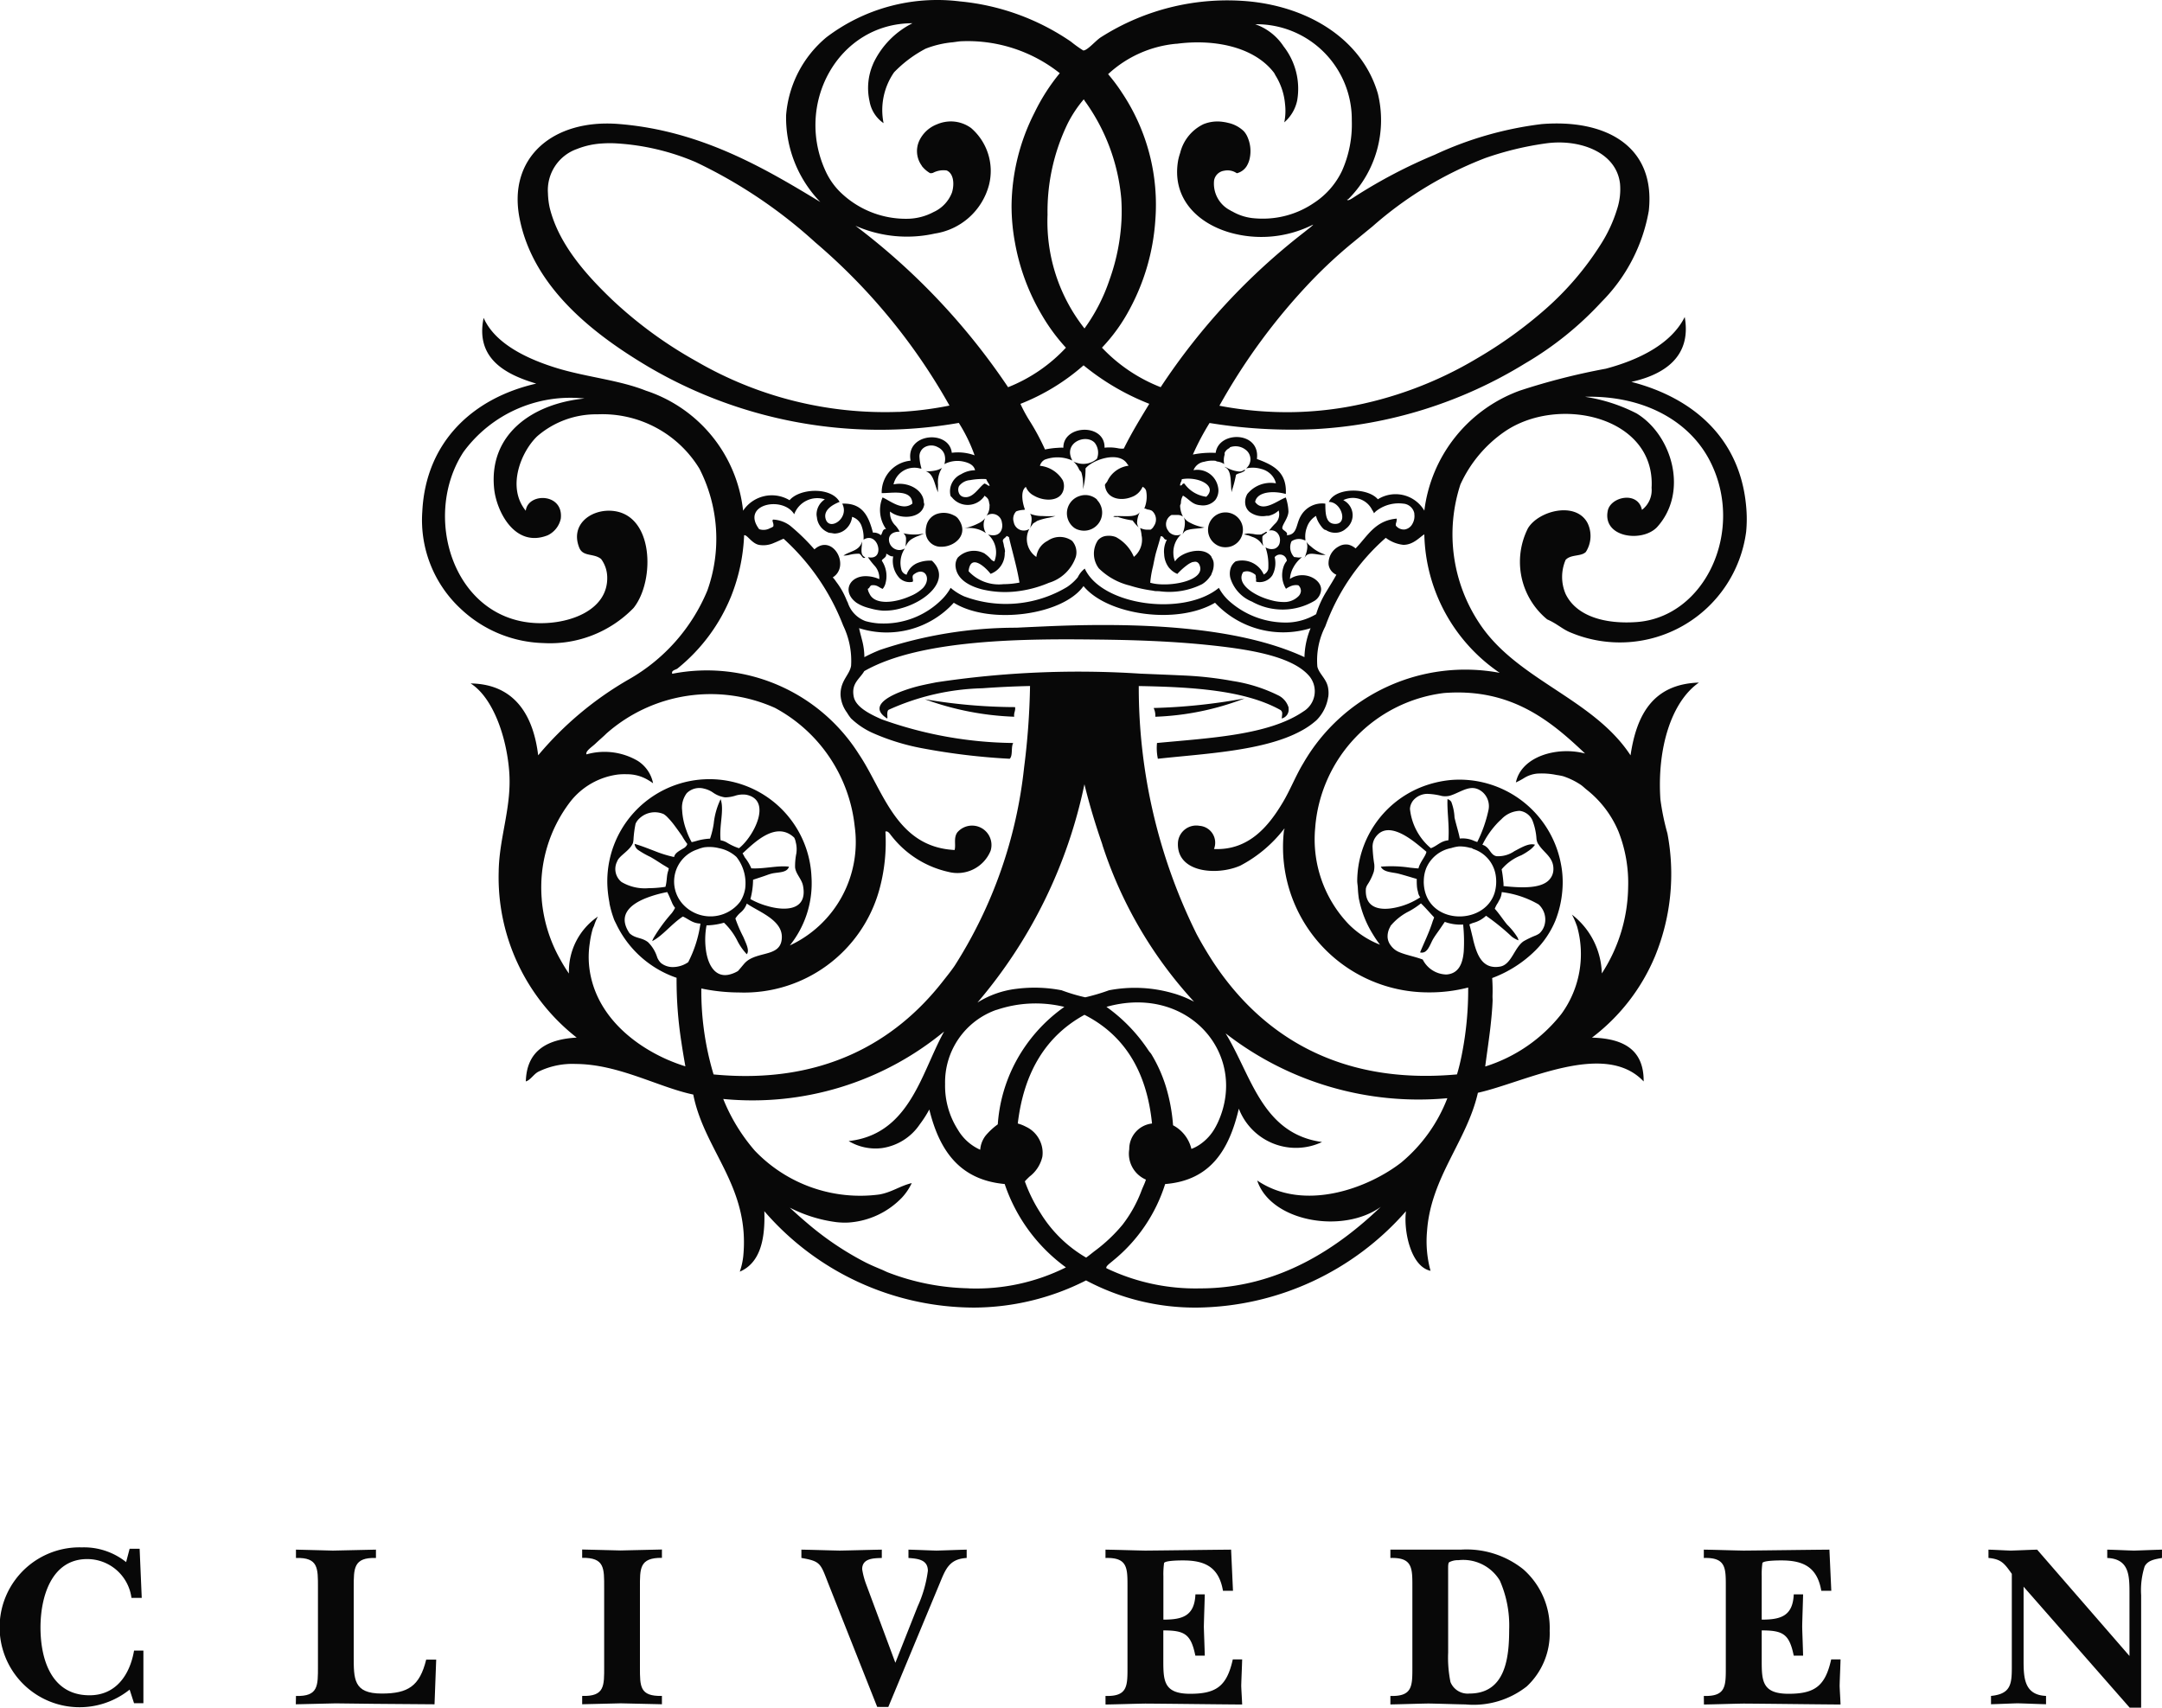 <svg xmlns="http://www.w3.org/2000/svg" width="169.654" height="133.997" viewBox="0 0 169.654 133.997">
  <g id="cliveden_logo" data-name="cliveden logo" transform="translate(-290.32 -177.138)">
    <g id="Group_352" data-name="Group 352" transform="translate(290.32 298.558)">
      <path id="Path_139" data-name="Path 139" d="M300.492,372.1a6.273,6.273,0,1,1-3.744-11.16,5.284,5.284,0,0,1,3.469,1.155l.275-1.047h.785l.166,3.855h-.807a3.5,3.5,0,0,0-3.469-3.046c-2.845,0-3.67,3.028-3.67,5.365,0,2.515.862,5.285,3.782,5.323,2.111.037,3.229-1.578,3.56-3.505h.734v4.13h-.734Z" transform="translate(-290.32 -360.937)" fill="#080808"/>
      <path id="Path_140" data-name="Path 140" d="M325.477,372.68c1.763.055,1.726-.807,1.726-2.313v-6.2c0-1.5.037-2.367-1.726-2.312V361.2c.974.018,1.927.055,2.9.075,1.12-.02,2.257-.055,3.377-.075v.654c-1.761-.055-1.744.807-1.744,2.312V369.5c0,1.854-.037,2.993,2.2,2.993,2.074,0,2.974-.588,3.487-2.662h.785l-.131,3.505c-3.322-.018-6.662-.055-7.763-.073-1.047.018-2.074.055-3.121.073Z" transform="translate(-302.253 -361.02)" fill="#080808"/>
      <path id="Path_141" data-name="Path 141" d="M361.207,364.2c0-1.523.055-2.385-1.726-2.355v-.654c1.01.018,2,.055,3.01.075,1.083-.02,2.184-.055,3.249-.075v.654c-1.78-.018-1.725.845-1.725,2.355v6.24c0,1.5-.018,2.277,1.725,2.24v.654c-1.064-.018-2.147-.055-3.229-.073-1.009.018-2.019.055-3.029.073v-.654c1.781.055,1.726-.807,1.726-2.313Z" transform="translate(-313.798 -361.021)" fill="#080808"/>
      <path id="Path_142" data-name="Path 142" d="M391.47,373.542l-3.855-9.728c-.6-1.541-.588-1.7-2.094-1.963V361.2c1.009.018,2,.055,3.01.075,1.1-.02,2.2-.055,3.3-.075v.654c-.642.02-1.541.02-1.541.881a6.112,6.112,0,0,0,.33,1.23l2.275,6.112,1.744-4.406a9.793,9.793,0,0,0,.807-2.808c0-.9-.826-.954-1.523-1.01V361.2c.734.018,1.468.055,2.2.075.785-.02,1.578-.055,2.368-.075v.654c-1.358.075-1.651.864-2.111,1.982l-4.038,9.71Z" transform="translate(-322.635 -361.02)" fill="#080808"/>
    </g>
    <g id="Group_353" data-name="Group 353" transform="translate(377.069 298.722)">
      <path id="Path_143" data-name="Path 143" d="M421.648,372.68c1.761.055,1.726-.807,1.726-2.313v-6.2c0-1.5.037-2.367-1.726-2.312V361.2c1.047.018,2.074.055,3.121.075,2.239-.02,4.5-.055,6.735-.075l.148,3.231h-.785c-.311-1.818-1.358-2.385-3.121-2.385-.22,0-1.395,0-1.5.2a6.345,6.345,0,0,0-.055,1.047v3.4c1.486,0,2.44-.275,2.514-1.982h.734c-.02.844-.055,1.689-.073,2.533.02.752.055,1.524.073,2.276H428.7c-.348-1.688-.827-1.982-2.514-1.982v2.147c0,1.726-.055,2.826,2.111,2.826,2.074,0,2.879-.624,3.341-2.7h.734c-.018.7-.055,1.377-.073,2.074.018.5.055.974.073,1.468-2.532-.018-5.065-.055-7.6-.073-1.047.018-2.074.055-3.121.073Z" transform="translate(-421.648 -361.184)" fill="#080808"/>
      <path id="Path_144" data-name="Path 144" d="M455.493,372.682c1.761.055,1.725-.807,1.725-2.313v-6.2c0-1.5.037-2.367-1.725-2.312V361.2h5.561a7.129,7.129,0,0,1,4.864,1.541,6.123,6.123,0,0,1,2.074,4.827,5.672,5.672,0,0,1-1.8,4.368,6.749,6.749,0,0,1-4.79,1.413c-.972-.018-1.946-.055-2.918-.073-.992.018-2,.055-2.991.073Zm4.533-3.4a9.523,9.523,0,0,0,.183,2.312,1.454,1.454,0,0,0,1.486.9c2.845,0,3.12-2.826,3.12-5.048a8.754,8.754,0,0,0-.734-3.817,3.358,3.358,0,0,0-3.248-1.6,1.475,1.475,0,0,0-.734.165c-.075.073-.075.33-.075.441Z" transform="translate(-433.137 -361.186)" fill="#080808"/>
      <path id="Path_145" data-name="Path 145" d="M492.729,372.68c1.761.055,1.725-.807,1.725-2.313v-6.2c0-1.5.037-2.367-1.725-2.312V361.2c1.047.018,2.074.055,3.12.075,2.239-.02,4.5-.055,6.735-.075l.148,3.231h-.785c-.311-1.818-1.358-2.385-3.121-2.385-.22,0-1.395,0-1.5.2a6.359,6.359,0,0,0-.055,1.047v3.4c1.486,0,2.44-.275,2.514-1.982h.734c-.02.844-.055,1.689-.073,2.533.02.752.055,1.524.073,2.276h-.734c-.349-1.688-.827-1.982-2.514-1.982v2.147c0,1.726-.055,2.826,2.111,2.826,2.074,0,2.879-.624,3.341-2.7h.734c-.018.7-.055,1.377-.072,2.074.018.5.055.974.072,1.468-2.532-.018-5.065-.055-7.6-.073-1.047.018-2.074.055-3.12.073Z" transform="translate(-445.777 -361.184)" fill="#080808"/>
      <path id="Path_146" data-name="Path 146" d="M529.3,364.107v5.671c0,1.395,0,2.828,1.762,2.9v.654c-.734-.018-1.486-.055-2.224-.073-.7.018-1.395.055-2.094.073v-.654c1.523-.148,1.633-.9,1.633-2.2V363.1c-.587-.826-.826-1.155-1.832-1.248V361.2c.588.018,1.157.055,1.744.075.7-.02,1.377-.055,2.074-.075l7.247,8.344v-4.882c0-1.395,0-2.735-1.744-2.808V361.2c.7.018,1.395.055,2.094.075.734-.02,1.468-.055,2.2-.075v.654c-.514.093-1.1.165-1.36.661a6.163,6.163,0,0,0-.275,2.257V373.6h-.9Z" transform="translate(-457.257 -361.184)" fill="#080808"/>
    </g>
    <g id="Group_354" data-name="Group 354" transform="translate(323.441 177.138)">
      <path id="Path_147" data-name="Path 147" d="M436.335,262c.024-2.522-1.621-3.375-4.056-3.439a15.488,15.488,0,0,0,4.954-6.4,17,17,0,0,0,.966-9.627,18.923,18.923,0,0,1-.551-2.685c-.262-3.98.849-7.633,3.023-9.149-3.571.116-4.89,2.486-5.365,5.71-2.919-4.463-8.886-5.888-11.832-10.32a12.6,12.6,0,0,1-1.519-10.934,10.14,10.14,0,0,1,3.443-4.13c4.244-2.938,11.885-1.191,11.559,4.4a1.943,1.943,0,0,1-.756,1.721c-.311-1.5-2.46-1.036-2.682.068-.428,2.094,2.659,2.512,3.848,1.309,2.524-2.748,1.208-7.24-1.581-8.942a13.1,13.1,0,0,0-4.063-1.309c4.649-.115,8.244,1.921,9.84,5.09,2.739,5.421-.407,12.2-5.776,12.587-2.478.179-4.726-.449-5.574-2.2a3.385,3.385,0,0,1,0-2.681c.425-.449,1.206-.242,1.586-.62a2.324,2.324,0,0,0,.131-2.272c-.916-1.723-3.843-.967-4.675.415a5.84,5.84,0,0,0,1.513,7.152c.775.332,1.208.785,1.854,1.035a9.993,9.993,0,0,0,13.756-7.914,10.48,10.48,0,0,0,0-1.994c-.484-5.394-4.221-8.534-9.008-9.767,2.5-.551,4.749-1.926,4.187-5.09-1.064,2.134-3.634,3.376-6.193,4.056a51.72,51.72,0,0,0-6.739,1.718,11.515,11.515,0,0,0-7.5,9.421,2.617,2.617,0,0,0-3.648-.892c-.768-.916-3.313-.966-3.848.207,1.017-.016,1.561,1.832.415,1.721-.654-.065-.688-.809-.688-1.585a1.918,1.918,0,0,0-1.924.96c-.393.654-.251,1.484-1.106,1.517.148-.262-.328-.364-.347-.551-.021-.27.469-.785.483-1.309a3.853,3.853,0,0,0-.207-1.1c-.611.2-1.8,1.235-2.409.345.175-.858,1.541-.87,2.409-.62.1-1.772-1.056-2.293-2.268-2.748.279-2.193-3.01-2.224-3.236-.478a7.225,7.225,0,0,0-1.789.131,20.082,20.082,0,0,1,1.309-2.477,40.081,40.081,0,0,0,8.257.483,35.115,35.115,0,0,0,16.507-5.159,25.941,25.941,0,0,0,5.986-4.817,13.389,13.389,0,0,0,3.716-7.15c.56-5.1-3.4-7.216-8.4-6.812a27.74,27.74,0,0,0-8.393,2.405,40.12,40.12,0,0,0-6.187,3.232c-.233.149-.667.467-.691.277h.069a8.758,8.758,0,0,0,2.338-8.323c-1.221-4.164-5.3-6.755-10.111-7.22a18.45,18.45,0,0,0-11.624,2.819c-.411.262-1.047,1.039-1.378,1.034a9.662,9.662,0,0,1-.962-.69,18.462,18.462,0,0,0-8.737-3.163,14.377,14.377,0,0,0-10.455,2.819,8.839,8.839,0,0,0-3.164,6.124,9.521,9.521,0,0,0,2.684,6.8c-4.344-2.633-9.352-5.607-15.823-6.121-5.139-.41-8.733,2.629-7.771,7.428,1.083,5.45,5.871,9.111,10.11,11.627a35.853,35.853,0,0,0,24.353,4.4,12.628,12.628,0,0,1,1.238,2.545,3.787,3.787,0,0,0-1.789-.2c-.2-1.823-3.644-1.57-3.233.619a2.5,2.5,0,0,0-2.268,2.545c.8.014,2.384-.334,2.408.824-.785.61-1.747-.233-2.34-.483a2.566,2.566,0,0,0,.275,2.477c-.306-.01-.262.334-.411.482a.875.875,0,0,0-.619-.2c-.325-1.237-.785-2.341-2.409-2.272.6,1.158-1.047,2.215-1.309,1.169-.175-.69.581-1.1,1.1-1.309-.639-1.178-3.11-1.087-3.926-.131a2.707,2.707,0,0,0-3.644.823,11.181,11.181,0,0,0-7.635-9.421c-2.052-.818-4.534-1.047-6.811-1.718-2.455-.729-5.023-1.955-5.914-3.992-.676,3.245,1.806,4.462,4.127,5.158-4.94,1.125-8.668,4.546-8.941,10.044a9.495,9.495,0,0,0,3.024,7.635,9.83,9.83,0,0,0,6.469,2.681,9.137,9.137,0,0,0,7.08-2.748c1.721-2.129,1.628-7.545-1.854-7.637-1.57-.042-3.1,1.127-2.408,2.887.292.751,1.131.427,1.719.9a2.466,2.466,0,0,1,.48,1.377c.1,2.7-3.1,3.808-5.71,3.646-6.393-.393-8.84-8.4-5.573-13.414a10.41,10.41,0,0,1,9.5-4.2c-4.049.393-7.534,2.778-7.088,7.086.182,1.742,1.611,4.67,4.2,3.647a1.88,1.88,0,0,0,1.029-1.309c.23-2.024-2.583-2.053-2.748-.619-1.526-1.866-.347-4.658.9-5.845a7.078,7.078,0,0,1,4.745-1.721,8.912,8.912,0,0,1,7.982,4.267,12.083,12.083,0,0,1,.622,9.561,14.339,14.339,0,0,1-6.124,6.948,26.471,26.471,0,0,0-7.152,5.983c-.364-3.01-1.751-5.587-5.3-5.641,1.7,1.076,2.8,4.05,3.025,6.88.224,2.8-.794,5.2-.824,7.911a15.964,15.964,0,0,0,6.122,13c-2.342.131-3.926,1.036-3.992,3.439.355-.1.6-.547.964-.752a6.057,6.057,0,0,1,2.955-.618c3.364.013,6.5,1.832,9.22,2.4.874,4.416,4.449,7.2,3.926,12.659a5.44,5.44,0,0,1-.276,1.239c1.56-.667,2.007-2.446,1.926-4.746a21.8,21.8,0,0,0,16.441,7.565,19.545,19.545,0,0,0,8.806-2.132,18.207,18.207,0,0,0,8.738,2.132,22.1,22.1,0,0,0,16.367-7.564c-.2,1.489.352,4.343,1.927,4.678a8.735,8.735,0,0,1-.276-3.1c.292-4.24,3.126-7.066,3.992-10.87C426.963,262.084,433.26,258.732,436.335,262ZM408.34,221.141a1.375,1.375,0,0,0-.279.516,2.051,2.051,0,0,0,.208,1.684,1.731,1.731,0,0,1,.317-.182,1.083,1.083,0,0,1,.654-.093.6.6,0,0,1,.2.454.654.654,0,0,1-.194.407,1.592,1.592,0,0,1-.974.448,3.654,3.654,0,0,1-1.141-.131c-1.36-.34-2.808-1.3-2.225-2.213a.733.733,0,0,1,.531-.027,1.287,1.287,0,0,1,.429.234.315.315,0,0,1,.035.194c0,.072.029.131.023.195s-.018.12.012.161a1.2,1.2,0,0,0,1.265-.508,2.033,2.033,0,0,0,.179-1.421.535.535,0,0,1,.954.283Zm5.09-24.9q.826-.68,1.628-1.336a29.213,29.213,0,0,1,8.849-5.365,24.59,24.59,0,0,1,4.725-1.146,7.436,7.436,0,0,1,.985-.076c2.308-.024,4.614,1.027,4.864,3.24a5,5,0,0,1-.222,1.963,11.23,11.23,0,0,1-1.289,2.79,23.423,23.423,0,0,1-4.326,5.071,34.265,34.265,0,0,1-5.375,3.872,30.158,30.158,0,0,1-10.282,3.829,27.611,27.611,0,0,1-4.076.393,28.188,28.188,0,0,1-5.867-.5,47.9,47.9,0,0,1,7.337-9.92A37.421,37.421,0,0,1,413.431,196.238Zm-13.749-15.666c2.923-.393,6.065.222,7.63,2.249h0c.064.084.11.2.171.293a5.071,5.071,0,0,1,.712,2.189,4.53,4.53,0,0,1-.059,1.433,3.113,3.113,0,0,0,1.013-1.722,5.4,5.4,0,0,0-1.065-4.237,4.4,4.4,0,0,0-2.225-1.74,7.481,7.481,0,0,1,7.575,7.566,8.948,8.948,0,0,1-.763,3.926,6.15,6.15,0,0,1-2.2,2.524,7.094,7.094,0,0,1-3.644,1.23,7.548,7.548,0,0,1-1.238-.039,4.114,4.114,0,0,1-1.511-.505c-.041-.025-.086-.039-.131-.064l-.031-.024a2.355,2.355,0,0,1-1.288-2.366.933.933,0,0,1,.8-.755,1.28,1.28,0,0,1,.984.2,1.275,1.275,0,0,0,.758-.536,1.915,1.915,0,0,0,.262-.676,2.723,2.723,0,0,0-.157-1.57,1.7,1.7,0,0,0-.313-.516,2.547,2.547,0,0,0-1.227-.654,3.375,3.375,0,0,0-.42-.08,2.924,2.924,0,0,0-1.515.179,3.4,3.4,0,0,0-1.832,2.252,4.827,4.827,0,0,0-.157.568c-.523,2.91,1.411,4.908,4.026,5.678a9,9,0,0,0,6.5-.586c.067-.035.072-.027.041.008a3.613,3.613,0,0,1-.343.293c-.131.1-.251.2-.314.25a50.549,50.549,0,0,0-11.285,12.177,12.693,12.693,0,0,1-4.607-3.1,13.635,13.635,0,0,0,2.2-3.071,17.077,17.077,0,0,0,1.982-6.866,15.807,15.807,0,0,0-2.6-10.053,13.743,13.743,0,0,0-1.1-1.473,9.072,9.072,0,0,1,5.373-2.388Zm.891,34.123a2.975,2.975,0,0,1,.419.027c.967.131,1.732.728,1.021,1.394h0a2.494,2.494,0,0,1-1.715-1.032c-.209-.047-.131.19-.345.14a.777.777,0,0,1,.085-.284.645.645,0,0,0,.055-.2,2.69,2.69,0,0,1,.476-.046Zm-1.439,7.036a1.642,1.642,0,0,0,.611.438,5.281,5.281,0,0,1,.735-.669,1.744,1.744,0,0,1,.461-.262h.054a.532.532,0,0,1,.2-.022c.153.024.279.143.338.408.22.989-1.855,1.473-3.262,1.352a3.342,3.342,0,0,1-.654-.114,7.706,7.706,0,0,1,.216-1.276c.086-.411.161-.834.275-1.217s.228-.765.332-1.154h0c.271-.021.213.3.484.273a1.933,1.933,0,0,0-.215,1.131,1.856,1.856,0,0,0,.417,1.111Zm-1.59-12.909c-.694,1.141-1.391,2.275-2,3.512a1.563,1.563,0,0,1-.485-.03,3.491,3.491,0,0,0-1.027-.038c.047-1.933-3.248-1.819-3.232,0a3.087,3.087,0,0,0-.44.01,6.354,6.354,0,0,0-1,.131,18.236,18.236,0,0,0-1.212-2.255,11.373,11.373,0,0,1-.717-1.326,16.757,16.757,0,0,0,4.954-3.024,19.227,19.227,0,0,0,5.153,3.019Zm-5.159-23.867c.059-.012.065.027.072.069a15.366,15.366,0,0,1,2.887,7.7h0a15.164,15.164,0,0,1,.016,1.7,16.225,16.225,0,0,1-.947,4.69,14.131,14.131,0,0,1-1.955,3.795,13.554,13.554,0,0,1-2.9-8.923,15.816,15.816,0,0,1,1.589-7.175,9.621,9.621,0,0,1,1.236-1.861Zm-14.522,24.5a29.423,29.423,0,0,1-15.87-3.978,33.091,33.091,0,0,1-6.62-4.841c-1.954-1.875-4.187-4.318-4.886-7.224a6.04,6.04,0,0,1-.131-1.1,3.424,3.424,0,0,1,2.281-3.487,6.306,6.306,0,0,1,2-.434,8.893,8.893,0,0,1,1.157,0h0a18.618,18.618,0,0,1,6.164,1.469,38.34,38.34,0,0,1,9.381,6.3,46.968,46.968,0,0,1,10.524,12.8,26.947,26.947,0,0,1-4,.5Zm-3.368-14.6h0a10,10,0,0,0,6.214.608,5.2,5.2,0,0,0,4.244-3.774,4.449,4.449,0,0,0-1.394-4.508,2.707,2.707,0,0,0-1.427-.513,2.779,2.779,0,0,0-1.263.228,2.531,2.531,0,0,0-1.371,1.273,1.933,1.933,0,0,0,.179,1.951c.017.024.02.048.037.069a.029.029,0,0,0,.012.01,2.252,2.252,0,0,0,.615.523.509.509,0,0,0,.23-.025,1.763,1.763,0,0,1,1.077-.184c.539.238.616,1.047.414,1.722a2.761,2.761,0,0,1-1.451,1.541,4.479,4.479,0,0,1-1.92.523,7.375,7.375,0,0,1-5.426-2.118,5.566,5.566,0,0,1-1.047-1.458c-2.594-5.343.869-11.762,6.743-11.765h0a6.713,6.713,0,0,0-3.084,3.171.039.039,0,0,1-.008.027,4.722,4.722,0,0,0-.277,2.926,2.617,2.617,0,0,0,1.1,1.717,5.2,5.2,0,0,1,.824-3.99,9.67,9.67,0,0,1,2.477-1.855,7.775,7.775,0,0,1,2.108-.5c.246-.027.484-.076.733-.084a11.629,11.629,0,0,1,7.684,2.508,15.434,15.434,0,0,0-1.975,3.083,16.408,16.408,0,0,0-1.808,7.305,15.879,15.879,0,0,0,.262,2.879,17.023,17.023,0,0,0,2.133,5.74A14.657,14.657,0,0,0,391,204.422h0a12.458,12.458,0,0,1-4.539,3.1A52.506,52.506,0,0,0,374.494,194.862Zm11.646,25.151a1.925,1.925,0,0,0-.089-.393c-.013-.183.118-.222.2-.31.027-.029.073-.043.073-.1h0c.109-.021.119.065.205.069.071.345.162.676.246,1.013.212.837.433,1.663.58,2.566a6.92,6.92,0,0,1-1.178.123H386.1a3.229,3.229,0,0,1-2.736-1.013,1.362,1.362,0,0,1,.1-.429c.33-.741,1.309.215,1.624.633a1.7,1.7,0,0,0,1.111-1.637c0-.051.025-.1.022-.149a1.984,1.984,0,0,0-.082-.377Zm-1.119-4.788c-.027.064-.093.033-.169-.012a.839.839,0,0,0-.245-.131c-.465.31-.947,1.289-1.721,1.031a.508.508,0,0,1-.294-.317.655.655,0,0,1,.02-.509h0a1.19,1.19,0,0,1,.871-.47,5.365,5.365,0,0,1,1.26-.081,1.823,1.823,0,0,0,.2.355c.03.038.035.1.075.131h0Zm-8.462,5.916h0c0-.078.063-.1.1-.139a1.879,1.879,0,0,0,.171-.154.308.308,0,0,0,.065-.254h0c.192.06.283.224.551.207a1.979,1.979,0,0,0,.505,1.712,1.139,1.139,0,0,0,1.01.284c.122-.089-.088-.373.069-.552.836-.7,1.475.242.756,1.034a3.094,3.094,0,0,1-.979.631c-1.152.523-2.8.762-3.225-.187a1.057,1.057,0,0,1-.131-.374.29.29,0,0,0,.144-.131h0a.385.385,0,0,1,.131-.144h0c.459-.072.6.178.894.277a1.077,1.077,0,0,0,.233-.482,2.154,2.154,0,0,0-.3-1.727Zm-6.88-3.648a1.934,1.934,0,0,1,2.406-1.168h0a1.418,1.418,0,0,0-.654,1.192,1.4,1.4,0,0,0,.029.222,1.416,1.416,0,0,0,.856,1.17c.016.007.025.018.039.022a1.417,1.417,0,0,0,.262.041,1.391,1.391,0,0,0,.234.037,1.365,1.365,0,0,0,.977-.449,1.492,1.492,0,0,0,.392-.861,1.154,1.154,0,0,1,.712.635,2.6,2.6,0,0,1,.187,1.154c.671-.411,1.15.215,1.166.758.012.393-.212.747-.823.619a5.891,5.891,0,0,0,.561.713,1.439,1.439,0,0,1,.332,1.009,2.643,2.643,0,0,0-.916-.228c-1.407-.1-2.07,1.209-.869,2.083a3.171,3.171,0,0,0,.844.378c.076.025.144.039.225.061a5.056,5.056,0,0,0,.994.179,4.67,4.67,0,0,0,1.452-.192c2.053-.559,3.926-2.307,2.4-3.728a2.514,2.514,0,0,0-1.047.149,1.5,1.5,0,0,0-.94.951.574.574,0,0,1-.393-.342,2.019,2.019,0,0,1,.262-1.725.917.917,0,0,1-.4.131.83.83,0,0,1-.854-.858c.02-.313.262-.589.841-.582a2.244,2.244,0,0,0-.238-.369c-.022-.027-.042-.055-.064-.084a1.392,1.392,0,0,1-.454-1.129c.844.682,2.525.535,2.684-.551.009-.063-.033-.116-.034-.179-.026-.946-1.2-1.638-2.375-1.4a1.672,1.672,0,0,1,2.094-1.243.928.928,0,0,1,.1,0,3.736,3.736,0,0,1-.158-.881.828.828,0,0,1,.368-.771,1.047,1.047,0,0,1,1.07-.024.98.98,0,0,1,.523.57,1.29,1.29,0,0,1-.01.76,2.209,2.209,0,0,1,1.608-.174c.393.1.728.292.8.654h0a2.141,2.141,0,0,0-1.093.311,1.475,1.475,0,0,0-.832,1.684c.025.081.109.11.149.177a1.586,1.586,0,0,0,2.532-.178h0c.024.012.03.041.052.055a.663.663,0,0,1,.23.242,1.084,1.084,0,0,1,.073.294,1.128,1.128,0,0,1,.033.144c0,.029-.009.056-.009.086a1.2,1.2,0,0,1-.241.759.764.764,0,0,1,1.214.523c.131.559-.174,1.218-1.087.942a1.877,1.877,0,0,1,.493,2.113h0a.566.566,0,0,1-.3-.207,2.48,2.48,0,0,0-.425-.379c-.013-.008-.02-.026-.035-.033a1.772,1.772,0,0,0-2.111.323,1.062,1.062,0,0,0-.16.771v.007c.131.891.989,1.439,2.086,1.717a7.8,7.8,0,0,0,2.867.131,9.133,9.133,0,0,0,2.355-.648,3.209,3.209,0,0,0,2.117-2.035,1.356,1.356,0,0,0-.294-1.261,1.657,1.657,0,0,0-1.917,0,1.624,1.624,0,0,0-.885,1.265h0a1.7,1.7,0,0,1-.551-2.2.8.8,0,0,1-1.223-.533.837.837,0,0,1,.192-.843,1.833,1.833,0,0,1,.591-.118c.038,0,.055-.021.1-.018-.186-.463-.393-1.469.068-1.787h0a1.333,1.333,0,0,0,.568.654h.008c.814.512,2.162.533,2.382-.451a1.154,1.154,0,0,0-.055-.708,2.37,2.37,0,0,0-1.8-1.149h0a.768.768,0,0,1,.381-.483,2.839,2.839,0,0,1,2.164.072c-.76-1.407,1.068-2.132,1.755-1.394a1.271,1.271,0,0,1,.173,1.255,1.626,1.626,0,0,1-1.585.315,1.047,1.047,0,0,1-.272-.107,1.7,1.7,0,0,1,.462.637c.048.089.147.145.181.246a3.49,3.49,0,0,1,.114,1.309,6.081,6.081,0,0,0,.205-1.643c.523-.67,2.638-1.416,3.278-.345a1.045,1.045,0,0,1,.1.131,2.129,2.129,0,0,0-1.666,1.221c-.054.107-.15.17-.191.29.1,1.083,1.225,1.286,2.073.954a1.465,1.465,0,0,0,.886-.815h0s.008.012.013.013a.5.5,0,0,1,.262.3,2.4,2.4,0,0,1-.144,1.4c.106-.01.171.052.262.075a.868.868,0,0,1,.34.1.894.894,0,0,1,.15,1.2.663.663,0,0,1-.262.281h-.253a1.09,1.09,0,0,1-.44-.082c-.045-.018-.1-.021-.131-.051a2.354,2.354,0,0,1,.122.59.556.556,0,0,0,.014.064,1.726,1.726,0,0,1-.62,1.613,3.14,3.14,0,0,0-1.409-1.553,1.533,1.533,0,0,0-.721-.094,1.01,1.01,0,0,0-.695.351,1.915,1.915,0,0,0,.073,2.194,5.194,5.194,0,0,0,2.421,1.35,10.485,10.485,0,0,0,1.748.393c.089.012.175.035.262.044.11.012.216,0,.327.012a5.788,5.788,0,0,0,3.343-.551,2.051,2.051,0,0,0,.662-.654c.012-.016.029-.022.037-.037a1.9,1.9,0,0,0,.077-.2,1.561,1.561,0,0,0,.131-.835.942.942,0,0,0-.144-.355c-.018-.03-.02-.073-.041-.1-.623-.854-2.426-.327-2.838.393h0a1.616,1.616,0,0,1-.131-.6,1.934,1.934,0,0,1,.612-1.527.836.836,0,0,1-.954-.185c-.022-.025-.034-.059-.056-.086a.831.831,0,0,1,.254-1.248h.454a.731.731,0,0,1,.442.131,1.981,1.981,0,0,1-.225-.84c0-.081.05-.141.063-.22a1.129,1.129,0,0,1,.162-.589c.523.3.714.711,1.378.755a1.289,1.289,0,0,0,1.157-.41,1.249,1.249,0,0,0,.215-1.027,1.665,1.665,0,0,0-.209-.543,1.647,1.647,0,0,0-1.715-.771h0a1.066,1.066,0,0,1,.843-.661,2.368,2.368,0,0,1,.849-.079c.065,0,.1.047.166.06a1.272,1.272,0,0,1,.552.2,1.46,1.46,0,0,1,.033-.734c.012-.041-.009-.113,0-.149a.75.75,0,0,1,.359-.361c.031-.018.042-.063.075-.079a1.274,1.274,0,0,1,1.206.194.928.928,0,0,1,.041,1.473,2.336,2.336,0,0,1,1.2.041,1.6,1.6,0,0,1,.785.459,1.439,1.439,0,0,1,.358.667,2.355,2.355,0,0,0-2.264.864c-.008.007,0,.018-.008.027a1.235,1.235,0,0,0-.137.693.98.98,0,0,0,.338.654,1.693,1.693,0,0,0,1.326.314,1.914,1.914,0,0,0,.224-.008c.014,0,.02-.017.034-.02a1.533,1.533,0,0,0,.7-.393,1.006,1.006,0,0,1-.3,1.057,5.927,5.927,0,0,0-.453.523.666.666,0,0,1,.676.208.845.845,0,0,1,.171.688.626.626,0,0,1-.411.523.894.894,0,0,1-.712-.107,4.2,4.2,0,0,1,.223,1.494,1.507,1.507,0,0,1-.01.22.661.661,0,0,1-.352.419,1.841,1.841,0,0,0-.916-.93,1.875,1.875,0,0,0-1.292-.1,1.074,1.074,0,0,0-.381.51,1.428,1.428,0,0,0-.029.8,2.918,2.918,0,0,0,1.715,1.855c.021.009.035.025.055.033a4.932,4.932,0,0,0,4.828-.1,1.13,1.13,0,0,0,.523-.888c0-.866-1.413-1.536-2.448-.831h0a2.129,2.129,0,0,1,.262-.891,2.6,2.6,0,0,1,.691-.828.794.794,0,0,1-.3.035c-.084-.008-.165-.025-.321-.035a1.106,1.106,0,0,1-.208-1.235h0a1.015,1.015,0,0,1,1-.093c.03.017.076,0,.1.025a2.043,2.043,0,0,1,.107-1.027,1.659,1.659,0,0,1,.716-.9h0a2.041,2.041,0,0,0,.284.642c.175.273.377.487.478.458a1.294,1.294,0,0,0,.733.222,1.212,1.212,0,0,0,.851-.318,1.319,1.319,0,0,0-.212-2.24h.008a1.687,1.687,0,0,1,2.264.769,1.305,1.305,0,0,1,.144.262,1.18,1.18,0,0,1,.234-.222,2.868,2.868,0,0,1,2.061-.535.955.955,0,0,1,.869.758v.054a1.213,1.213,0,0,1-.149.773.831.831,0,0,1-.615.444.8.8,0,0,1-.683-.3.43.43,0,0,1,.016-.216.973.973,0,0,0,.051-.336c-1.712.144-2.308,1.4-3.229,2.338h0a1.361,1.361,0,0,0-.534-.288,1.1,1.1,0,0,0-.785.131,1.494,1.494,0,0,0-.8,1.415,1.027,1.027,0,0,0,.611.807h0c-.243.445-.51.861-.768,1.293a7.4,7.4,0,0,0-.819,1.8,4.684,4.684,0,0,1-2.16.654,6.656,6.656,0,0,1-4.711-1.727,3.794,3.794,0,0,1-.762-.992c-2.737,2.258-9.182,1.412-10.523-1.51a1.9,1.9,0,0,0-.55.684,3.916,3.916,0,0,1-.839.759,9.323,9.323,0,0,1-8.077.735,4.29,4.29,0,0,1-1.059-.669,4.027,4.027,0,0,1-.608.827,6.445,6.445,0,0,1-5,1.963H376.3a5.343,5.343,0,0,1-1.023-.177,2.29,2.29,0,0,1-1.4-1.473c-.01-.02-.024-.035-.033-.056l-.059-.131a6.02,6.02,0,0,0-.82-1.439,2.062,2.062,0,0,0-.262-.332c1.42-.89-.009-3.479-1.439-2.2a16.179,16.179,0,0,0-1.916-1.866,2.43,2.43,0,0,0-1.318-.472c-.152.068.089.315,0,.548a.945.945,0,0,1-.241.123,1.055,1.055,0,0,1-.86.082h0c-1.475-1.965,1.867-2.638,2.752-1.167Zm40.521,8.942a6.328,6.328,0,0,0-.482,2.272h0c-5.275-2.446-13.141-2.74-20.432-2.409q-1.086.047-2.168.1a33.6,33.6,0,0,0-10.691,1.738,12.514,12.514,0,0,0-1.243.572,5.3,5.3,0,0,0-.184-1.344c-.077-.31-.164-.611-.23-.93a7.11,7.11,0,0,0,7.431-1.994c2.826,1.755,8.554.985,10.179-1.309,1.857,2.269,7.328,3.067,10.32,1.309h0c.012.014.03.027.041.042a7.308,7.308,0,0,0,7.46,1.954Zm-50.35,33.911c-3.029-1.3-5.9-3.788-6.266-7.424a7.236,7.236,0,0,1-.026-1,7.784,7.784,0,0,1,.08-.785,7.465,7.465,0,0,1,.234-1.124c.026-.085.069-.147.1-.229a4.026,4.026,0,0,1,.3-.718A5.208,5.208,0,0,0,352,253.53h0a11.966,11.966,0,0,1-.644-1.04,11.541,11.541,0,0,1-1.488-4.737v-.043a11.046,11.046,0,0,1,2.252-7.678,5.666,5.666,0,0,1,3.737-2.118,4.956,4.956,0,0,1,.683-.021,3.179,3.179,0,0,1,1.7.47,3.554,3.554,0,0,1,.364.24,2.7,2.7,0,0,0-1.209-1.763,5.157,5.157,0,0,0-4.017-.506c-.1-.246.393-.557.687-.827.313-.3.654-.584.892-.823a12.351,12.351,0,0,1,13.208-2,12,12,0,0,1,6.259,9.29,8.948,8.948,0,0,1-5.09,9.353,7.8,7.8,0,0,0,1.7-5.382,8.015,8.015,0,0,0-16.015.7,9.387,9.387,0,0,0,.161,1.322c0,.016,0,.033,0,.047a7.911,7.911,0,0,0,.328,1.178.158.158,0,0,0,.012.041c.06.165.145.309.217.463a8.181,8.181,0,0,0,4.711,4.17,31.639,31.639,0,0,0,.376,5.043c.094.636.2,1.264.315,1.905q-.657-.205-1.291-.475Zm-2.389-16.487a7.027,7.027,0,0,0,.94.531c.311.179.6.366.891.555.183.114.393.233.551.339h0c-.038.058-.026.123-.047.183-.144.377-.085.777-.222,1.264a9.029,9.029,0,0,1-1.318.106,3.583,3.583,0,0,1-2.125-.483,1.309,1.309,0,0,1-.345-1.621c.154-.449.992-.83,1.238-1.439a1.64,1.64,0,0,0,.044-.293,8.336,8.336,0,0,1,.162-1.221,1.272,1.272,0,0,1,.334-.445,1.748,1.748,0,0,1,1.867-.313,1.549,1.549,0,0,1,.315.262,6.2,6.2,0,0,1,.578.688c.211.281.411.567.553.771a5.521,5.521,0,0,0,.41.623h0a.379.379,0,0,1-.14.221c-.012.012-.009.027-.024.038a1.673,1.673,0,0,1-.158.1c-.281.175-.646.34-.712.667a9.18,9.18,0,0,1-1.5-.461c-.523-.2-1.038-.407-1.6-.572a.666.666,0,0,0,.3.495Zm3.778-4.47a1.4,1.4,0,0,1,1.356-.365,2.037,2.037,0,0,1,.687.293,2.169,2.169,0,0,0,.966.393,2.765,2.765,0,0,0,.785-.123,1.97,1.97,0,0,1,.865-.085c2.111.415.589,3.311-.552,4.2a4.45,4.45,0,0,1-.926-.428,1.371,1.371,0,0,0-.516-.192c-.131-1.132.3-2.38,0-3.227a5.788,5.788,0,0,0-.54,1.9,6.659,6.659,0,0,1-.289,1.195,4.386,4.386,0,0,0-1.086.187c-.118.031-.232.064-.356.088a5.5,5.5,0,0,1-.407-.9,5.4,5.4,0,0,1-.344-1.616,1.871,1.871,0,0,1,.359-1.32Zm.858,4.4a3.041,3.041,0,0,1,.5-.156,3.132,3.132,0,0,1,1.192.068,2.815,2.815,0,0,1,1.358.687,3.329,3.329,0,0,1,.684,2.477,2.692,2.692,0,0,1-.392,1.03,2.931,2.931,0,0,1-4.58.106,2.652,2.652,0,0,1,1.241-4.212Zm.7,5.967h0a5.311,5.311,0,0,0,1.371-.209h0a5.117,5.117,0,0,1,1.08,1.481,4.592,4.592,0,0,0,.709.993c.158-.2.076-.516-.054-.843-.072-.179-.152-.36-.222-.523a10.546,10.546,0,0,1-.619-1.439,2.142,2.142,0,0,1,.412-.471,1.551,1.551,0,0,0,.482-.7h0c.28.194.654.393,1.035.611.84.482,1.717,1.073,1.717,2,0,1.539-1.651,1.128-2.681,1.857a1.774,1.774,0,0,0-.314.3c-.131.152-.262.317-.446.523a2.413,2.413,0,0,1-.741.294c-.989.191-1.547-.639-1.747-1.751a6.092,6.092,0,0,1,.02-2.124Zm4.622-1.562a6.214,6.214,0,0,1-1.178-.5,6.125,6.125,0,0,0,.209-1.517c.25-.086.568-.187.865-.288.2-.067.368-.14.577-.192.487-.131,1.22-.035,1.375-.547-.869-.114-1.925.185-2.956.131h0a3.416,3.416,0,0,0-.488-.83c-.073-.106-.119-.241-.2-.34.916-.841,2.63-2.586,4.056-1.239a1.208,1.208,0,0,1,.12.356,2.206,2.206,0,0,1,.048.878,5.039,5.039,0,0,0-.1,1.1c.06.533.523.909.623,1.447.374,1.93-1.384,2.036-2.951,1.538Zm-5.1,1.424a9.452,9.452,0,0,1-.96,3.028,2.148,2.148,0,0,1-1.205.382,1.476,1.476,0,0,1-.926-.313,1.278,1.278,0,0,1-.3-.449,2.833,2.833,0,0,0-.73-1.2c-.533-.393-.958-.253-1.439-.688-.968-1.421.052-2.285,1.35-2.785a9.232,9.232,0,0,1,1.605-.449c.131.242.238.516.353.777a1.642,1.642,0,0,0,.262.459h0a2.479,2.479,0,0,1-.262.419,12.853,12.853,0,0,0-1.4,1.9,1.476,1.476,0,0,0-.131.29c.785-.381,1.549-1.38,2.406-1.926.449.194.756.534,1.375.551Zm21.051,28.617a18.614,18.614,0,0,1-6.318-1.24c-.17-.065-.323-.149-.491-.219-.445-.186-.891-.372-1.309-.585a23.788,23.788,0,0,1-4.61-3.119q-.68-.576-1.309-1.166a11.089,11.089,0,0,0,3.652,1.137,5.835,5.835,0,0,0,.959.031,6.4,6.4,0,0,0,4.187-1.954,4.434,4.434,0,0,0,.77-1.141c-.926.222-1.57.725-2.548.895a11.434,11.434,0,0,1-9.768-3.441,14.362,14.362,0,0,1-2.476-4.056,23.617,23.617,0,0,0,17.333-5.293c-.679,1.229-1.229,2.669-1.9,4.018-1.125,2.251-2.6,4.246-5.589,4.58a4.1,4.1,0,0,0,2.611.55,4.318,4.318,0,0,0,2.976-1.875,8.88,8.88,0,0,0,.739-1.153c.776,3.147,2.323,5.519,5.916,5.848A13.347,13.347,0,0,0,391,276.588a15.772,15.772,0,0,1-7.635,1.649Zm10.8-22.081c5.971-1.687,10.511,2.986,9.16,7.949a7.052,7.052,0,0,1-.352.994,5.616,5.616,0,0,1-.3.593,3.821,3.821,0,0,1-1.178,1.268,3.021,3.021,0,0,1-.654.339,2.837,2.837,0,0,0-1.439-1.854,13.971,13.971,0,0,0-.57-3.061,11.367,11.367,0,0,0-1.125-2.506c-.064-.11-.16-.191-.229-.3a13.009,13.009,0,0,0-3.3-3.424h0Zm5.255-1.065a10.745,10.745,0,0,0-5.046-.239,15.767,15.767,0,0,1-1.861.551,13.794,13.794,0,0,1-1.854-.551,11.155,11.155,0,0,0-3.556-.114,7.365,7.365,0,0,0-3.05,1.076,38.4,38.4,0,0,0,8.394-17.128h0c.393,1.606.858,3.14,1.373,4.627.035.1.059.219.1.322a33.316,33.316,0,0,0,7.129,12.113,8.568,8.568,0,0,0-1.624-.658Zm-13.87,1.3a9.522,9.522,0,0,1,5.32-.236h0a12.467,12.467,0,0,0-3.8,4.285,12.2,12.2,0,0,0-1.422,4.931,5.318,5.318,0,0,0-.936.862,2.05,2.05,0,0,0-.442,1.132h0a3.849,3.849,0,0,1-1.757-1.578,6.393,6.393,0,0,1-1-3.583,6.026,6.026,0,0,1,4.032-5.819Zm7.039,19.441a10.237,10.237,0,0,1-3.6-3.516,12.1,12.1,0,0,1-1.217-2.469h0c.111-.131.236-.249.362-.372a2.724,2.724,0,0,0,1.01-1.553,2.19,2.19,0,0,0-.156-1.188,2.255,2.255,0,0,0-1.136-1.178,3.062,3.062,0,0,0-.635-.25h0c.484-4.1,2.268-6.906,5.234-8.529,3.057,1.552,4.876,4.342,5.3,8.529h0a2.01,2.01,0,0,0-1.787,2.019,2.211,2.211,0,0,0,1.308,2.383h0c-.089.3-.228.556-.335.837a10.3,10.3,0,0,1-1.509,2.715,12.416,12.416,0,0,1-2.086,1.984c-.264.195-.5.4-.762.585Zm24.765-7.5c-2.592,2.037-7.654,3.949-11.349,1.447,1.064,3.241,6.732,4.216,9.7,2.065-3.308,3.171-7.971,6.4-14.169,6.4a16.18,16.18,0,0,1-7.363-1.582c-.082-.152.3-.4.552-.622a12.616,12.616,0,0,0,4.056-5.983c3.61-.289,5.039-2.757,5.782-5.916a4.8,4.8,0,0,0,6.529,2.617c-4.711-.654-5.53-5.2-7.567-8.528a24.653,24.653,0,0,0,17.4,5.09,12.311,12.311,0,0,1-3.577,5.013Zm4.721-8.5c-.112.577-.243,1.128-.393,1.621-9.359.852-15.4-3.164-19.124-8.806-.451-.694-.888-1.424-1.3-2.19a43.58,43.58,0,0,1-4.547-19.479h0c4.238.075,8.295.327,11.077,1.857a.313.313,0,0,1,.178.277v.044a3.571,3.571,0,0,1-.041.366.7.7,0,0,0,.54-.785c0-.029.014-.054,0-.084a1.57,1.57,0,0,0-.752-.916,12.2,12.2,0,0,0-3.631-1.154,27.818,27.818,0,0,0-3.733-.428c-1.112-.052-2.3-.1-3.5-.149a74.822,74.822,0,0,0-16.041.682c-.56.113-1.124.22-1.637.361-.943.262-2.727.869-2.8,1.649-.024.262.144.539.6.828.048-.043-.03-.374.034-.564a.183.183,0,0,1,.1-.131,18.859,18.859,0,0,1,7.334-1.679c1.218-.089,2.463-.149,3.74-.177a57.374,57.374,0,0,1-.467,6.4,36.015,36.015,0,0,1-5.447,15.549c-.294.432-.627.839-.95,1.251-3.719,4.745-9.442,8.1-17.97,7.279a22.792,22.792,0,0,1-.96-6.744,14.625,14.625,0,0,0,2.947.313,11.01,11.01,0,0,0,11.023-8.075,14.017,14.017,0,0,0,.475-4.55c.218-.084.377.232.482.345a7.813,7.813,0,0,0,4.471,2.82,2.812,2.812,0,0,0,3.3-1.654,1.523,1.523,0,0,0-2.617-1.439c-.3.442-.094.94-.205,1.373h0c-4.58-.228-5.586-4.658-7.5-7.5a14.107,14.107,0,0,0-14.655-6.328.187.187,0,0,1,0-.165c.072-.131.314-.171.411-.25a14.038,14.038,0,0,0,4.213-5.684,14.524,14.524,0,0,0,1.013-4.771c.235-.063.593.642,1.17.756a1.984,1.984,0,0,0,1.167-.153c.262-.1.506-.229.759-.33a17.861,17.861,0,0,1,4.677,6.812,6.345,6.345,0,0,1,.62,3.165c-.131.734-.84,1.149-.827,2.269a2.569,2.569,0,0,0,.508,1.4,3.279,3.279,0,0,0,.317.455,6,6,0,0,0,1.743,1.161,17.467,17.467,0,0,0,3.831,1.178,51.386,51.386,0,0,0,6.876.826c.262-.25.086-.925.276-1.238a31.454,31.454,0,0,1-10.318-1.855c-.916-.4-2.043-.959-2.2-1.789-.2-1.047.467-1.37.827-1.994,4.436-2.542,12.766-2.546,18.365-2.477,2.584.029,5.534.115,8.462.41,3.159.322,6.748.84,8.113,2.477a1.855,1.855,0,0,1-.48,2.754c-2.716,1.863-7.328,2.078-11.487,2.474a4.057,4.057,0,0,0,.068,1.238c3.5-.393,8.284-.589,11.2-2.167a6.161,6.161,0,0,0,1.246-.857,3.284,3.284,0,0,0,.916-1.807.033.033,0,0,1,.01-.027,2.248,2.248,0,0,0-.03-.785c-.143-.654-.692-1.031-.826-1.582a5.832,5.832,0,0,1,.623-3.164,16.861,16.861,0,0,1,4.745-6.948,2.782,2.782,0,0,0,1.378.551c.785,0,1.264-.593,1.647-.824a13.478,13.478,0,0,0,5.917,10.868,14.666,14.666,0,0,0-15.408,7.084c-.588.963-.995,2.028-1.582,3.028-1.1,1.858-2.664,3.84-5.433,3.712a1.329,1.329,0,0,0-1.137-1.82,1.439,1.439,0,0,0-1.687,1.269c-.11,1.5,1.093,2.17,2.469,2.26a5.452,5.452,0,0,0,1.659-.149,4.677,4.677,0,0,0,.756-.253,10.448,10.448,0,0,0,3.439-2.888h0c.038,0,.047.024.042.039a.048.048,0,0,1-.042.03,11.4,11.4,0,0,0,11.3,12.762,12.061,12.061,0,0,0,3.148-.381h0a26,26,0,0,1-.485,5.191Zm-7.016-16.309a1.308,1.308,0,0,1,.162-.576c.728-1.206,2.058-.523,3.05.212.42.313.785.635,1.011.822-.044.336-.509.813-.622,1.309h0c-.2-.009-.436-.038-.654-.059a9.923,9.923,0,0,0-2.3-.079c.154.326.55.4.942.467.152.024.3.047.436.08.505.131,1.013.293,1.439.415h0c0,.208,0,.4.017.593a1.991,1.991,0,0,0,.08.413.925.925,0,0,0,.178.437,5.61,5.61,0,0,1-1.88.793c-1.25.283-2.5.08-2.384-1.483a.974.974,0,0,1,.146-.334,4.267,4.267,0,0,0,.47-.975,1.787,1.787,0,0,0,.041-.6,10.633,10.633,0,0,1-.136-1.439Zm10.274,3.14a2.035,2.035,0,0,0-.016-.353,8.859,8.859,0,0,0-.131-.951,3.835,3.835,0,0,1,1.54-1.1,4.526,4.526,0,0,0,.565-.344,1.963,1.963,0,0,0,.513-.484c-.454-.149-1.03.194-1.619.505a2.241,2.241,0,0,1-1.405.393c-.419-.086-.5-.523-.82-.752a.694.694,0,0,0-.284-.141,6.76,6.76,0,0,1,1.047-1.561,4.954,4.954,0,0,1,.449-.45,2.07,2.07,0,0,1,1.428-.654,1.275,1.275,0,0,1,1,.743,4.842,4.842,0,0,1,.323,1.489,1.363,1.363,0,0,0,.09.3.939.939,0,0,0,.076.111c.393.641,1.185,1,1.159,1.952a1.2,1.2,0,0,1-.271.748c-.6.764-2.155.721-3.648.56h0Zm-6.156,5.165a.891.891,0,0,0,.262-.285c.152-.237.262-.542.393-.752.145-.238.293-.436.446-.654s.311-.459.448-.654h0a3.533,3.533,0,0,0,1.439.209,13.15,13.15,0,0,1,.047,2.121c-.084.966-.41,1.732-1.354,1.8A2.123,2.123,0,0,1,419,252.434c-.616-.236-1.309-.349-1.861-.589a1.517,1.517,0,0,1-.64-.508,1.178,1.178,0,0,1-.255-.624,1.477,1.477,0,0,1,.194-.833c.018-.031.026-.069.046-.1a1.1,1.1,0,0,1,.073-.084,4.449,4.449,0,0,1,1.363-1.047,6.2,6.2,0,0,0,.94-.624h0a.148.148,0,0,1,.02.022c.356.336.67.72,1.013,1.074-.035.131-.094.242-.131.368-.27.847-.645,1.592-.971,2.385a.5.5,0,0,0,.38-.048Zm-.1-5.509a2.8,2.8,0,0,1,.194-1.055,2.659,2.659,0,0,1,1.95-1.57,3.161,3.161,0,0,1,.609-.131,3.02,3.02,0,0,1,.878.111c.027.009.063,0,.1.012.064.021.116.067.181.089a2.582,2.582,0,0,1,1.732,2.057,3.139,3.139,0,0,1-.076,1.336c-.8,2.714-5.549,2.567-5.572-.851Zm4.2-3.1c-.078-.026-.156-.054-.23-.082a2.175,2.175,0,0,0-1.144-.192c-.089-.492-.289-1.085-.414-1.65a3.961,3.961,0,0,0-.251-1.223.508.508,0,0,0-.3-.222c-.043.991.157,2.039.069,3.233-.612.054-.885.448-1.375.619a4.65,4.65,0,0,1-1.64-3.085,1.158,1.158,0,0,1,.293-.707,1.465,1.465,0,0,1,1.07-.472,5.154,5.154,0,0,1,1.136.166,1.5,1.5,0,0,0,.654-.027,4.308,4.308,0,0,0,.48-.188c.711-.31,1.343-.692,2.065-.088a1.472,1.472,0,0,1,.47,1.38,10.532,10.532,0,0,1-.889,2.539Zm-.323,7.652c-.1-.4-.192-.815-.3-1.184h0a1.9,1.9,0,0,1,.322-.131,2.328,2.328,0,0,0,.987-.552,17.553,17.553,0,0,1,2.019,1.638,2.046,2.046,0,0,0,.523.29.705.705,0,0,0-.085-.245,5.325,5.325,0,0,0-.807-.993c-.343-.42-.631-.873-.966-1.239a2.124,2.124,0,0,1,.246-.47c.026-.046.046-.1.072-.144a1.467,1.467,0,0,0,.229-.694h0a7.608,7.608,0,0,1,2.888.964,1.6,1.6,0,0,1,.445,1.7,1.4,1.4,0,0,1-.37.571,1.463,1.463,0,0,1-.343.185,7.529,7.529,0,0,0-.9.433c-.738.5-.954,1.84-1.854,1.993-1.394.233-1.812-.913-2.113-2.125Zm8.138-1.078a7.982,7.982,0,0,1-1.212,6.909,12.256,12.256,0,0,1-5.983,4.13h0c.114-.892.273-1.939.4-3.01.081-.718.153-1.449.181-2.17,0-.12-.01-.233-.008-.353a13.394,13.394,0,0,0-.027-1.408h0a9.522,9.522,0,0,0,3.414-2.187,7.2,7.2,0,0,0,1.547-2.321,8.21,8.21,0,0,0,.546-2.372,7.342,7.342,0,0,0,.017-1.031,7.115,7.115,0,0,0-.122-1.01,8.113,8.113,0,0,0-8.611-6.622,8.463,8.463,0,0,0-2.5.619,8,8,0,0,0-4.881,7.29c0,.183.037.355.047.535a8.6,8.6,0,0,0,.085.891.434.434,0,0,0,.021.079,8.222,8.222,0,0,0,1.08,2.7,8.079,8.079,0,0,0,.556.813h0a7.065,7.065,0,0,1-2.459-1.608,9.64,9.64,0,0,1-2.63-7.542h0a11.544,11.544,0,0,1,10.111-10.6c5.275-.407,8.374,2.192,11.07,4.747h0c-2.179-.577-5,.216-5.43,2.269a5.644,5.644,0,0,0,.7-.38,2.413,2.413,0,0,1,.949-.311,5.711,5.711,0,0,1,1.541.106,4.616,4.616,0,0,1,.523.1,5.758,5.758,0,0,1,1.339.646c.181.116.338.279.51.415a8.205,8.205,0,0,1,2.486,3.271,11,11,0,0,1,.76,4.4,12.716,12.716,0,0,1-2.066,6.741,6.01,6.01,0,0,0-2.343-4.615,5.544,5.544,0,0,1,.379.869Z" transform="translate(-340.477 -177.138)" fill="#080808"/>
      <path id="Path_148" data-name="Path 148" d="M445.784,241.823a1.366,1.366,0,0,1-.362-.385h0c.238.48-.092,1.129-.131,1.309.255-.654,1.09-.154,1.651-.273A3,3,0,0,1,445.784,241.823Z" transform="translate(-376.042 -198.948)" fill="#080808"/>
      <path id="Path_149" data-name="Path 149" d="M438.1,240.5a2.56,2.56,0,0,1,.633.185,1.417,1.417,0,0,1,.827.654c.013.022.041.027.05.051a2.487,2.487,0,0,1-.067-.687c-.009-.14.319-.281.358-.359.013-.027,0-.046-.084-.055-.013.027-.046.035-.067.052-.085.063-.195.093-.281.156a1.77,1.77,0,0,1-.59-.026c-.092-.016-.185-.024-.275-.033a.839.839,0,0,0-.5.058Z" transform="translate(-373.604 -198.561)" fill="#080808"/>
      <path id="Path_150" data-name="Path 150" d="M435.821,232.6c.445.195.45.828.485,1.433a3.8,3.8,0,0,0,.052.543h0a1.259,1.259,0,0,1,.076-.322,8.841,8.841,0,0,0,.262-1.053.88.88,0,0,1,.262-.119,1.516,1.516,0,0,0,.383-.165.1.1,0,0,0,.041-.131h0a.687.687,0,0,1-.433.16,2.532,2.532,0,0,1-.991-.309.928.928,0,0,0-.157-.059h0S435.811,232.6,435.821,232.6Z" transform="translate(-372.826 -195.945)" fill="#080808"/>
      <path id="Path_151" data-name="Path 151" d="M434.887,240.695a1.518,1.518,0,0,0,.654-.014,1.369,1.369,0,1,0-.654.013Z" transform="translate(-372.144 -197.781)" fill="#080808"/>
      <path id="Path_152" data-name="Path 152" d="M427.369,260.834a1.4,1.4,0,0,1,.131.687h0a21.542,21.542,0,0,0,7.011-1.439A45.466,45.466,0,0,1,427.369,260.834Z" transform="translate(-369.962 -205.278)" fill="#080808"/>
      <path id="Path_153" data-name="Path 153" d="M438.2,260.08Z" transform="translate(-373.634 -205.278)" fill="#080808"/>
      <path id="Path_154" data-name="Path 154" d="M431.411,238.989a1.178,1.178,0,0,1-.531-.465h0a.875.875,0,0,1,.1.34,2.02,2.02,0,0,1-.092.722,2.109,2.109,0,0,0-.081.311h0a.578.578,0,0,1,.432-.357c.375-.115.892-.088,1.282-.191h0a3.38,3.38,0,0,1-1.114-.361Z" transform="translate(-371.126 -197.96)" fill="#080808"/>
      <path id="Path_155" data-name="Path 155" d="M422.928,238.295a6.384,6.384,0,0,0,1.168.275,3.087,3.087,0,0,0,.483.548h0a.69.69,0,0,1-.131-.347,1.936,1.936,0,0,1,.249-.916c-.224.467-1,.378-1.7.373h-.275c-.084,0-.122.016-.131.027s.029.025.08.035a.63.63,0,0,0,.258,0Z" transform="translate(-368.341 -197.732)" fill="#080808"/>
      <path id="Path_156" data-name="Path 156" d="M419.717,236.753a1.251,1.251,0,0,0-.25-.393c-.025-.029-.034-.068-.061-.094A1.37,1.37,0,0,0,418.1,236a1.42,1.42,0,0,0-.466,2.5,1.091,1.091,0,0,0,.393.179,1.421,1.421,0,0,0,1.693-1.925Z" transform="translate(-366.468 -197.089)" fill="#080808"/>
      <path id="Path_157" data-name="Path 157" d="M413.55,238.323a2.565,2.565,0,0,1-.877-.179h0c.262.3.046.955.01,1.142h0a.834.834,0,0,1,.157-.255c.025-.031.035-.075.063-.1a1.1,1.1,0,0,1,.2-.131,1.364,1.364,0,0,1,.152-.1,5.158,5.158,0,0,1,.916-.245,4.723,4.723,0,0,0,.5-.131h0a8.662,8.662,0,0,1-1.014,0C413.624,238.325,413.585,238.326,413.55,238.323Z" transform="translate(-364.971 -197.832)" fill="#080808"/>
      <path id="Path_158" data-name="Path 158" d="M407.27,260.8a42.731,42.731,0,0,1-7.084-.619,22.749,22.749,0,0,0,7.016,1.374C407.153,261.231,407.313,261.121,407.27,260.8Z" transform="translate(-360.736 -205.313)" fill="#080808"/>
      <path id="Path_159" data-name="Path 159" d="M405.789,239.5a2.225,2.225,0,0,1,.785.348,1.24,1.24,0,0,1-.065-1.178,1.479,1.479,0,0,1-.556.421,4.247,4.247,0,0,1-1.074.372h.01a2.5,2.5,0,0,1,.9.037Z" transform="translate(-362.324 -198.012)" fill="#080808"/>
      <path id="Path_160" data-name="Path 160" d="M401.919,240.656c.916-.2,1.718-1.093.916-2.162a.874.874,0,0,0-.246-.215.382.382,0,0,0-.059-.026,1.7,1.7,0,0,0-1.21-.171,1.273,1.273,0,0,0-.989,1.039,1.439,1.439,0,0,0-.041.336,1.178,1.178,0,0,0,1.233,1.241A1.849,1.849,0,0,0,401.919,240.656Z" transform="translate(-360.771 -197.795)" fill="#080808"/>
      <path id="Path_161" data-name="Path 161" d="M400.3,232.961c.5.175.633.725.8,1.239a3.522,3.522,0,0,0,.158.419h0c-.017-.226,0-.421,0-.633a2.047,2.047,0,0,1,.314-1.284,1.6,1.6,0,0,1-.557.207,2.555,2.555,0,0,1-.72.048h0Z" transform="translate(-360.772 -195.984)" fill="#080808"/>
      <path id="Path_162" data-name="Path 162" d="M397.624,240.461a.555.555,0,0,1,.215.491.091.091,0,0,0,0,.02h0c0,.207-.034.416-.035.542h0a.821.821,0,0,1,.1-.191,1.091,1.091,0,0,1,.365-.393,2.7,2.7,0,0,1,.506-.246,4.967,4.967,0,0,0,.474-.2,3.7,3.7,0,0,1-1.625-.022Z" transform="translate(-359.864 -198.619)" fill="#080808"/>
      <path id="Path_163" data-name="Path 163" d="M391,242.482a2.737,2.737,0,0,1,.745-.081c.175.03.284.488.48.275h0a.372.372,0,0,1-.235-.205s-.008,0-.009-.007c-.131-.294.02-.777-.029-1.022h0a.744.744,0,0,1-.173.378c-.29.37-.877.446-1.265.722h0A1.821,1.821,0,0,0,391,242.482Z" transform="translate(-357.445 -198.948)" fill="#080808"/>
    </g>
  </g>
</svg>
